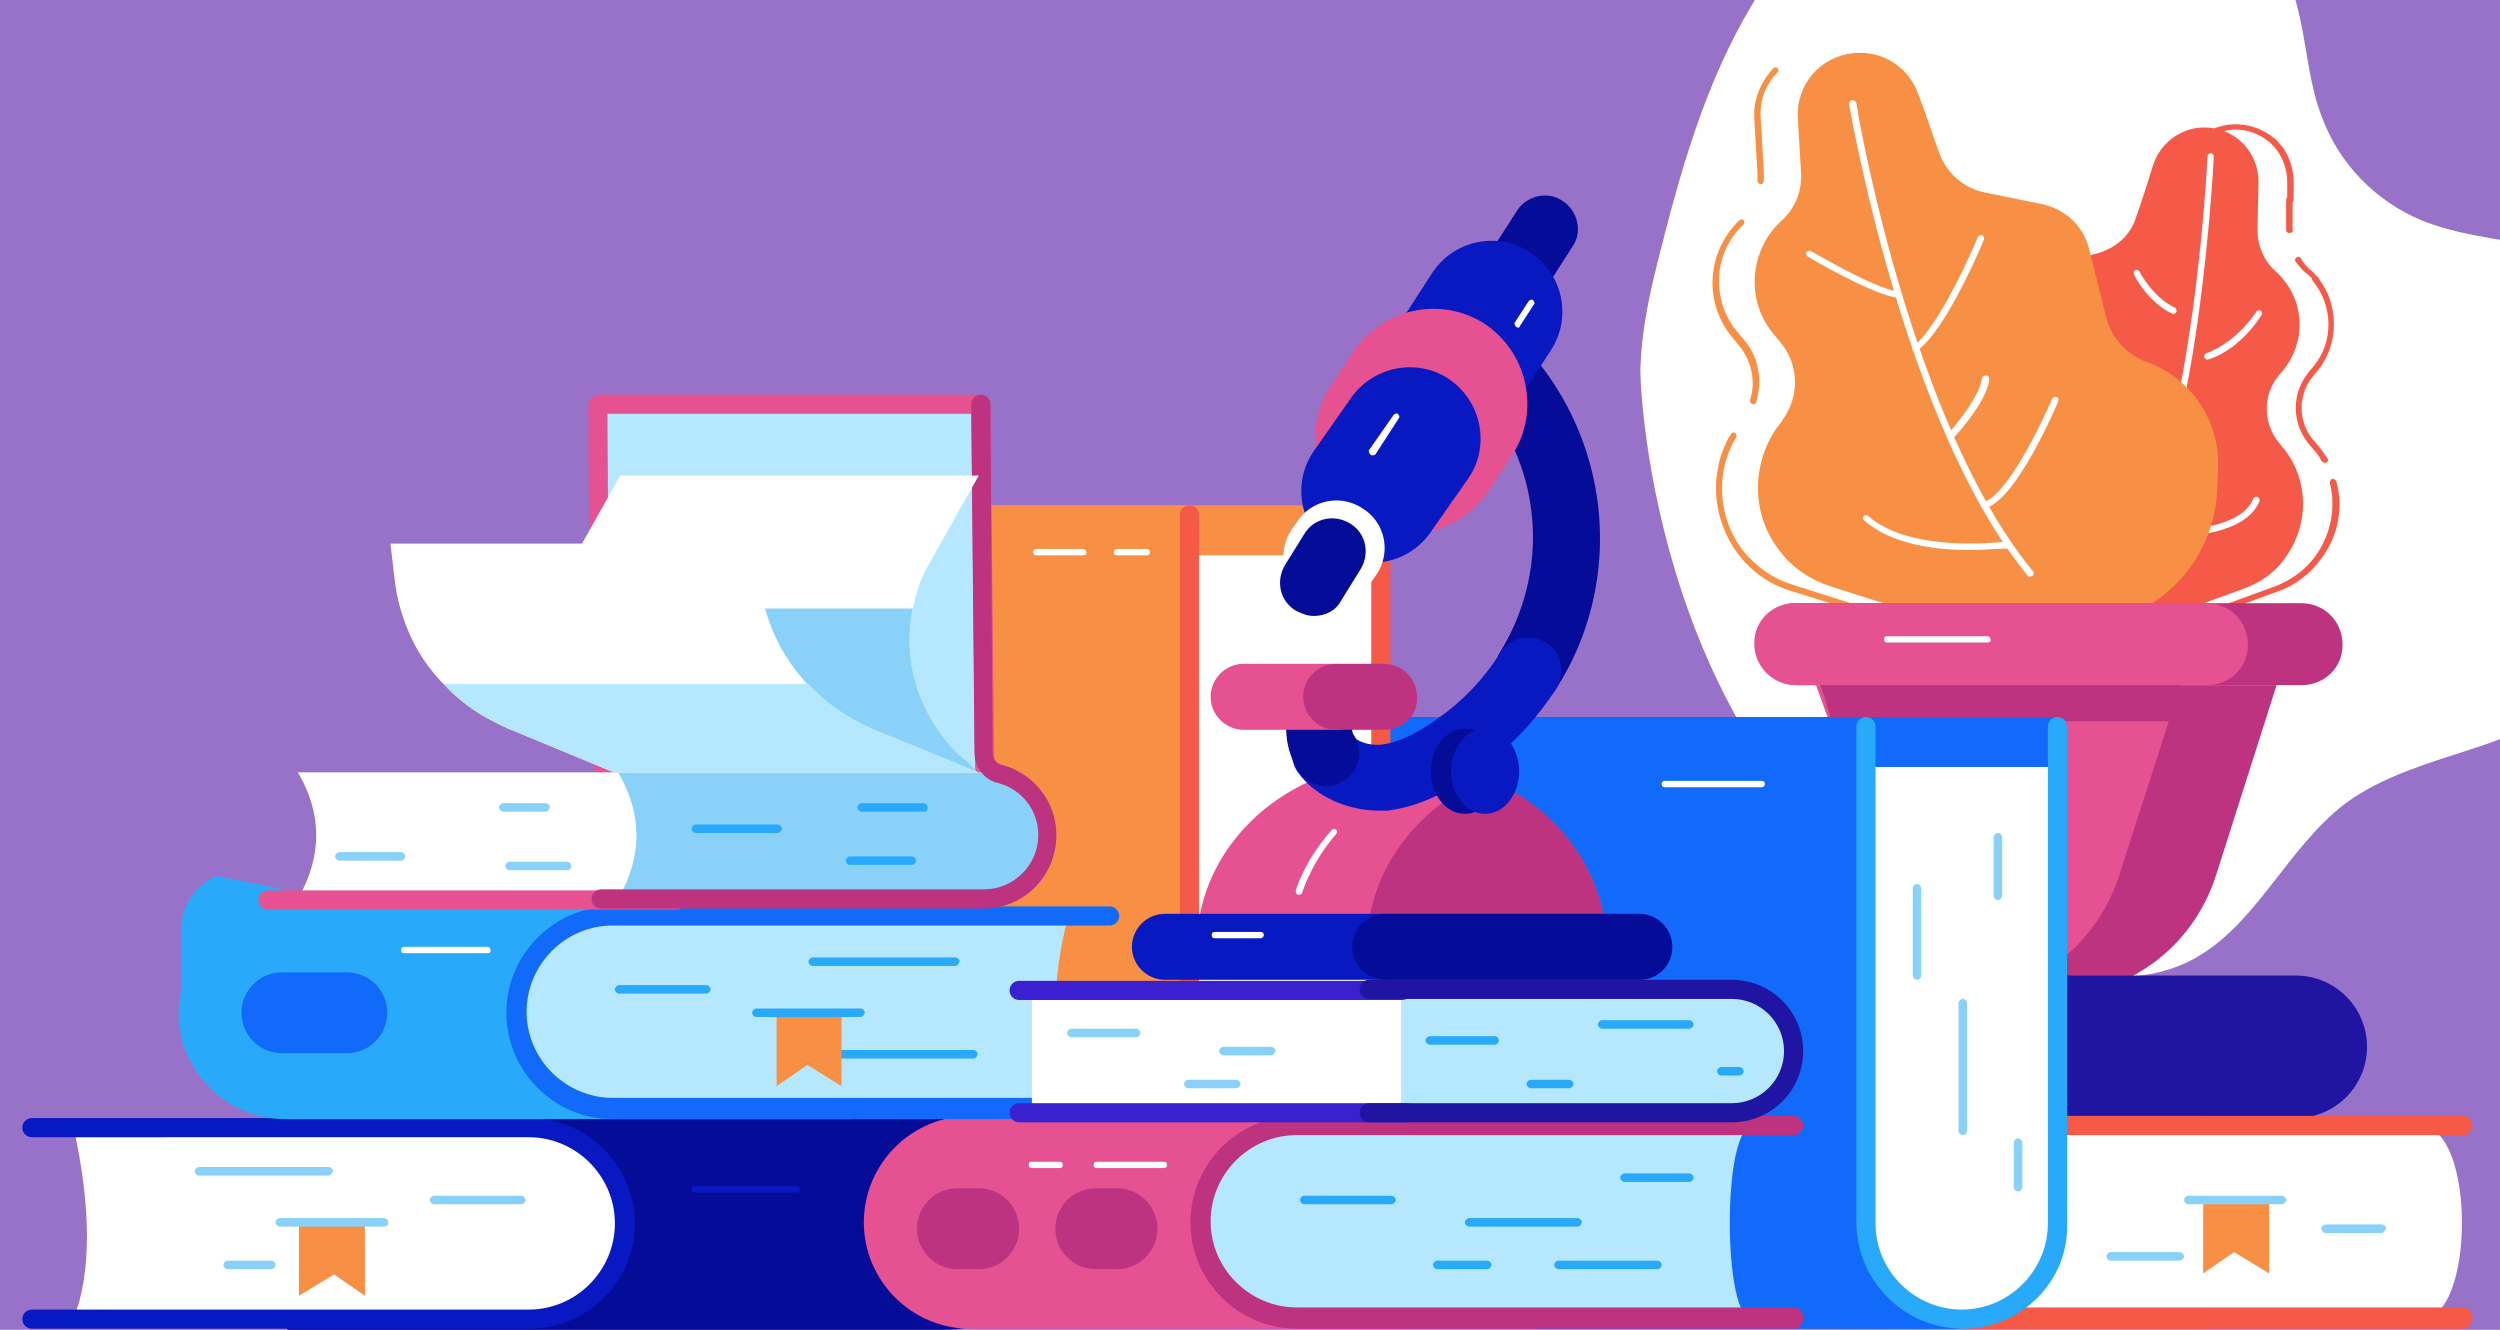 <?xml version="1.0" encoding="utf-8"?>
<!-- Generator: Adobe Illustrator 25.2.0, SVG Export Plug-In . SVG Version: 6.00 Build 0)  -->
<svg version="1.1" id="Calque_1" xmlns="http://www.w3.org/2000/svg" xmlns:xlink="http://www.w3.org/1999/xlink" x="0px" y="0px"
	 viewBox="0 0 235 125" style="enable-background:new 0 0 235 125;" xml:space="preserve">
<style type="text/css">
	.st0{fill-rule:evenodd;clip-rule:evenodd;fill:#9872C8;}
	.st1{fill-rule:evenodd;clip-rule:evenodd;fill:#FFFFFF;}
	.st2{fill:#29A9FA;}
	.st3{fill:#F55947;}
	.st4{fill:#FFFFFF;}
	.st5{fill:#F79044;}
	.st6{fill:#BD337F;}
	.st7{fill:#E55191;}
	.st8{fill:#2015A2;}
	.st9{fill:#89D1F8;}
	.st10{fill:#050C97;}
	.st11{fill:#0919C2;}
	.st12{fill:#116AF9;}
	.st13{fill:#B5E7FF;}
	.st14{fill:#3A20CF;}
</style>
<rect x="-34" y="-19" class="st0" width="301" height="168"/>
<g>
	<g>
		<g>
			<path class="st1" d="M179.9,85.7c3.8,2.4,8.1,3.8,12.4,5.1c4.2,1.3,9.1,1.6,13.2-0.3c6.4-3,9.3-10.7,15-15
				c6.8-5,16.7-4.8,22.6-10.8c2.3-2.4,3.8-5.5,5.3-8.6c0,0,2.9-8.7,2.9-14.1c0-5.2-0.3-11-3.8-14.7c-4.9-5.1-13.3-3.9-19.9-6.6
				c-4.3-1.8-7.7-5.3-9.3-9.6c-1.2-3-1.4-6.2-2.1-9.4c-1.3-5.9-4.1-11.5-8.9-15.3c-6.7-5.3-16.3-5.9-24.2-2.8
				c-8,3.1-14.1,9.6-18.5,17s-6.7,15.7-8.8,24.1c-0.8,3.2-1.5,6.5-1.6,9.9C154.1,34.3,154.6,69.2,179.9,85.7z"/>
		</g>
	</g>
</g>
<g>
	<g>
		<path class="st2" d="M24,87.5v9.2c0,2.4-1.4,4.4-3.5,5.2c-2-0.9-3.5-2.9-3.5-5.2v-9.2c0-2.4,1.4-4.4,3.5-5.2
			c0.7,0.3,1.3,0.7,1.8,1.2C23.4,84.6,24,86,24,87.5z"/>
	</g>
	<g>
		<path class="st2" d="M29.3,87.7c-0.1,0-0.2,0-0.4,0L21,86.1c-1-0.2-1.6-1.2-1.4-2.1c0.2-1,1.2-1.6,2.1-1.4l6.8,1.4l6.4-8.2
			c0.6-0.8,1.7-0.9,2.5-0.3c0.8,0.6,0.9,1.7,0.3,2.5L30.7,87C30.3,87.5,29.8,87.7,29.3,87.7z"/>
	</g>
	<path class="st3" d="M212.2,21.6l0.1-4.5c0-2.7-2-4.9-4.7-5.1c-2.3-0.2-4.5,1.3-5.2,3.5c-0.5,1.6-1.1,3.5-1.6,4.9
		c-0.5,1.7-1.9,2.9-3.6,3.4l-4.6,1.2c-1.9,0.5-3.3,2-3.7,3.8l-1.2,5.6c-0.4,1.7-1.5,3-3.1,3.6c-3.6,1.4-5.9,5.1-5.6,9
		c0,0.6,0.1,1.2,0.1,1.8c0.3,3.7,2.4,7,5.6,8.9l5.5,3.2c1.3,0.7,2.9,0.9,4.3,0.4l16.5-6c1.6-0.6,3-1.6,3.9-3
		c2.2-3.1,2.1-7.2-0.2-10.1c-0.2-0.2-0.3-0.4-0.5-0.6c-1.5-1.9-1.5-4.5,0-6.3l0.5-0.6c2.2-2.8,1.9-6.8-0.8-9.2
		C212.8,24.5,212.2,23.1,212.2,21.6z"/>
	<g>
		<path class="st3" d="M215.2,21.9c-0.2,0-0.3-0.1-0.3-0.3l0-2.8c0-0.2,0.1-0.3,0.3-0.3c0.2,0,0.3,0.1,0.3,0.3l0,2.8
			C215.6,21.8,215.4,21.9,215.2,21.9z"/>
	</g>
	<g>
		<path class="st3" d="M217.7,26.5c-0.1,0-0.2,0-0.2-0.1c-0.2-0.3-0.4-0.5-0.7-0.7c-0.4-0.3-0.7-0.7-1-1.1c-0.1-0.1-0.1-0.3,0.1-0.4
			c0.1-0.1,0.3-0.1,0.4,0.1c0.2,0.4,0.5,0.7,0.8,1c0.3,0.2,0.5,0.5,0.8,0.8c0.1,0.1,0.1,0.3,0,0.4C217.8,26.5,217.8,26.5,217.7,26.5
			z"/>
	</g>
	<g>
		<path class="st3" d="M218.5,43.5c-0.1,0-0.2-0.1-0.3-0.2c-0.2-0.4-0.4-0.7-0.7-1l-0.5-0.6c-1.6-2-1.6-4.7,0-6.7l0.5-0.6
			c1.9-2.3,1.8-5.7-0.1-8c-0.1-0.1-0.1-0.3,0-0.4c0.1-0.1,0.3-0.1,0.4,0c2.1,2.5,2.1,6.3,0.1,8.8l-0.5,0.6c-1.4,1.7-1.4,4.2,0,5.9
			L218,42c0.3,0.4,0.5,0.7,0.8,1.1c0.1,0.1,0,0.3-0.1,0.4C218.6,43.5,218.6,43.5,218.5,43.5z"/>
	</g>
	<g>
		<path class="st3" d="M195.8,61.9c-0.9,0-1.9-0.2-2.7-0.7l-5.5-3.2c-3.3-1.9-5.5-5.3-5.8-9.2l-0.1-1.8c-0.3-4.1,2-7.8,5.8-9.3
			c1.5-0.6,2.6-1.9,2.9-3.4l1.2-5.6c0.4-2,1.9-3.6,3.9-4.1l4.6-1.2c1.6-0.4,2.9-1.6,3.4-3.2c0.1-0.2,0.2-0.3,0.4-0.2
			c0.2,0.1,0.3,0.2,0.2,0.4c-0.6,1.8-2,3.1-3.8,3.6l-4.6,1.2c-1.8,0.4-3.1,1.8-3.5,3.6l-1.2,5.6c-0.4,1.8-1.6,3.2-3.3,3.9
			c-3.5,1.4-5.7,4.9-5.4,8.7l0.1,1.8c0.3,3.6,2.3,6.9,5.5,8.7l5.5,3.2c1.2,0.7,2.7,0.8,4,0.4l16.5-6c1.5-0.6,2.8-1.5,3.8-2.9
			c1.4-2,1.9-4.5,1.3-6.8c0-0.2,0.1-0.3,0.2-0.4c0.2,0,0.3,0.1,0.4,0.2c0.7,2.5,0.2,5.2-1.4,7.3c-1,1.4-2.4,2.5-4.1,3.1l-16.5,6
			C197,61.8,196.4,61.9,195.8,61.9z"/>
	</g>
	<g>
		<path class="st3" d="M203.8,20.7C203.8,20.7,203.8,20.7,203.8,20.7c-0.3-0.1-0.3-0.2-0.3-0.4c0.5-1.5,1.1-3.3,1.6-4.9
			c0.8-2.4,3-3.9,5.5-3.7c1.2,0.1,2.4,0.6,3.3,1.4c0.1,0.1,0.1,0.3,0,0.4c-0.1,0.1-0.3,0.1-0.4,0c-0.8-0.7-1.8-1.2-2.9-1.3
			c-2.2-0.2-4.2,1.2-4.8,3.3c-0.5,1.6-1.1,3.5-1.6,4.9C204.1,20.7,204,20.7,203.8,20.7z"/>
	</g>
	<g>
		<path class="st3" d="M215.3,19.1c-0.2,0-0.3-0.1-0.3-0.3l0-1.7c0-1.3-0.5-2.6-1.5-3.6c-0.1-0.1-0.1-0.3,0-0.4
			c0.1-0.1,0.3-0.1,0.4,0c1.1,1,1.7,2.5,1.7,4l0,1.7C215.6,18.9,215.5,19.1,215.3,19.1z"/>
	</g>
	<g>
		<path class="st4" d="M197.1,55.8c-0.1,0-0.2-0.1-0.3-0.1c-0.1-0.1,0-0.3,0.1-0.4c8.9-5.7,10.6-40.2,10.6-40.6
			c0-0.2,0.2-0.3,0.3-0.3c0.2,0,0.3,0.2,0.3,0.3c-0.1,1.4-1.7,35.2-10.9,41.1C197.3,55.8,197.2,55.8,197.1,55.8z"/>
	</g>
	<g>
		<path class="st4" d="M207.5,33.8c-0.1,0-0.3-0.1-0.3-0.2c0-0.2,0-0.3,0.2-0.4c0,0,2.6-0.8,4.7-3.9c0.1-0.1,0.3-0.2,0.4-0.1
			c0.1,0.1,0.2,0.3,0.1,0.4C210.4,33,207.7,33.8,207.5,33.8C207.6,33.8,207.6,33.8,207.5,33.8z"/>
	</g>
	<g>
		<path class="st4" d="M204.3,29.5c0,0-0.1,0-0.1,0c-2.3-1.1-3.6-3.6-3.6-3.7c-0.1-0.2,0-0.3,0.1-0.4c0.2-0.1,0.3,0,0.4,0.1
			c0,0,1.2,2.4,3.3,3.4c0.2,0.1,0.2,0.3,0.2,0.4C204.5,29.5,204.4,29.5,204.3,29.5z"/>
	</g>
	<g>
		<path class="st4" d="M204.8,50.4C204.7,50.4,204.7,50.4,204.8,50.4c-0.2,0-0.4-0.1-0.4-0.3c0-0.2,0.2-0.3,0.3-0.3
			c0.1,0,5.9,0,7.1-2.9c0.1-0.2,0.2-0.2,0.4-0.2c0.2,0.1,0.2,0.2,0.2,0.4C211.1,50.3,205.4,50.4,204.8,50.4z"/>
	</g>
	<path class="st5" d="M169.3,16.3l-0.3-5.2c-0.2-3.1,2.1-5.8,5.2-6.1c2.7-0.3,5.2,1.3,6.1,3.8c0.7,1.8,1.4,4,2,5.6
		c0.7,1.9,2.3,3.3,4.3,3.7l5.4,1.1c2.2,0.5,3.9,2.1,4.4,4.3l1.6,6.4c0.5,1.9,1.9,3.4,3.7,4.1c4.3,1.5,7,5.6,6.8,10.1
		c0,0.7-0.1,1.4-0.1,2.1c-0.2,4.3-2.5,8.2-6.1,10.5l-6.2,3.9c-1.5,0.9-3.3,1.1-4.9,0.6L172,55.1c-1.8-0.6-3.5-1.7-4.7-3.3
		c-2.7-3.4-2.7-8.2-0.2-11.7c0.2-0.2,0.4-0.5,0.5-0.7c1.6-2.2,1.5-5.2-0.3-7.3l-0.5-0.6c-2.7-3.1-2.4-7.8,0.5-10.6
		C168.7,19.7,169.4,18,169.3,16.3z"/>
	<g>
		<path class="st5" d="M165.5,17.3C165.5,17.3,165.5,17.3,165.5,17.3c-0.2,0-0.3-0.2-0.3-0.3c0-0.2,0-0.5,0-0.7l-0.3-5.2
			c-0.1-1.7,0.6-3.4,1.8-4.7c0.1-0.1,0.3-0.1,0.4,0c0.1,0.1,0.1,0.3,0,0.4c-1.1,1.1-1.7,2.6-1.6,4.2l0.3,5.2c0,0.2,0,0.5,0,0.7
			C165.8,17.2,165.7,17.3,165.5,17.3z"/>
	</g>
	<g>
		<path class="st5" d="M164.8,38C164.8,38,164.8,38,164.8,38c-0.3-0.1-0.3-0.2-0.3-0.4c0.6-1.8,0.1-3.8-1.1-5.2l-0.5-0.6
			c-2.8-3.3-2.5-8.1,0.6-11.1c0.1-0.1,0.3-0.1,0.4,0c0.1,0.1,0.1,0.3,0,0.4c-2.9,2.7-3.1,7.2-0.5,10.2l0.5,0.6
			c1.4,1.6,1.8,3.8,1.2,5.8C165.1,37.9,165,38,164.8,38z"/>
	</g>
	<g>
		<path class="st5" d="M174.6,57.5C174.6,57.5,174.5,57.5,174.6,57.5l-6.4-2c-1.9-0.6-3.6-1.8-4.8-3.4c-2.5-3.3-2.8-7.8-0.7-11.3
			c0.1-0.1,0.3-0.2,0.4-0.1c0.1,0.1,0.2,0.3,0.1,0.4c-2,3.3-1.7,7.6,0.6,10.6c1.2,1.5,2.7,2.6,4.5,3.2l6.3,2
			c0.2,0.1,0.3,0.2,0.2,0.4C174.8,57.4,174.7,57.5,174.6,57.5z"/>
	</g>
	<g>
		<path class="st4" d="M190.8,54.2c-0.1,0-0.2,0-0.2-0.1c-11.7-14.2-16.7-44-16.8-44.3c0-0.2,0.1-0.3,0.3-0.4c0.2,0,0.3,0.1,0.4,0.3
			c0,0.3,5,29.9,16.6,44c0.1,0.1,0.1,0.3,0,0.4C190.9,54.2,190.9,54.2,190.8,54.2z"/>
	</g>
	<g>
		<path class="st4" d="M180,33c-0.1,0-0.2,0-0.2-0.1c-0.1-0.1-0.1-0.3,0.1-0.4c2.5-1.9,6-10.1,6-10.2c0.1-0.2,0.2-0.2,0.4-0.2
			c0.2,0.1,0.2,0.2,0.2,0.4c-0.1,0.3-3.5,8.4-6.2,10.4C180.2,33,180.1,33,180,33z"/>
	</g>
	<g>
		<path class="st4" d="M178.4,28C178.4,28,178.4,28,178.4,28c-2.4-0.3-8.2-3.7-8.5-3.9c-0.1-0.1-0.2-0.3-0.1-0.4
			c0.1-0.1,0.3-0.2,0.4-0.1c0.1,0,5.9,3.5,8.2,3.8c0.2,0,0.3,0.2,0.3,0.4C178.7,27.9,178.6,28,178.4,28z"/>
	</g>
	<g>
		<path class="st4" d="M186.5,47.8c-0.1,0-0.3-0.1-0.3-0.2c0-0.2,0.1-0.3,0.2-0.4c2.2-0.5,5.4-7.2,6.5-9.7c0.1-0.2,0.2-0.2,0.4-0.2
			c0.2,0.1,0.2,0.2,0.2,0.4C193.3,38.1,189.5,47.2,186.5,47.8C186.5,47.8,186.5,47.8,186.5,47.8z"/>
	</g>
	<g>
		<path class="st4" d="M185,51.7c-3,0-7.2-0.5-9.8-2.8c-0.1-0.1-0.1-0.3,0-0.4c0.1-0.1,0.3-0.1,0.4,0c4.1,3.6,12.9,2.4,13,2.4
			c0.2,0,0.3,0.1,0.4,0.3c0,0.2-0.1,0.3-0.3,0.4C188.5,51.5,187,51.7,185,51.7z"/>
	</g>
	<g>
		<path class="st4" d="M183.3,41.3c-0.1,0-0.2,0-0.2-0.1c-0.1-0.1-0.1-0.3,0-0.4c0,0,2.9-3.2,3.2-5.2c0-0.2,0.2-0.3,0.4-0.3
			c0.2,0,0.3,0.2,0.3,0.4c-0.3,2.2-3.3,5.4-3.4,5.5C183.4,41.3,183.3,41.3,183.3,41.3z"/>
	</g>
	<path class="st6" d="M214,64.4l-5.7,17.9c-1.1,3.4-3.2,6.3-6,8.3c-2.8,2-6.1,3.2-9.7,3.2c-1.5,0-3-0.2-4.4-0.6
		c-5.2-1.5-9.5-5.5-11.3-10.9l-4.7-14.6l-0.4-1.1l-0.4-1.1l-0.4-1.1H214z"/>
	<path class="st6" d="M220.2,60.6c0,1.1-0.4,2-1.1,2.7c-0.7,0.7-1.7,1.1-2.7,1.1h-47.5c-2.1,0-3.9-1.7-3.9-3.9c0-1.1,0.4-2,1.1-2.7
		c0.7-0.7,1.7-1.1,2.7-1.1h47.5C218.5,56.7,220.2,58.4,220.2,60.6z"/>
	<path class="st7" d="M205.1,64.4l-0.4,1.1l-0.4,1.1l-0.4,1.1l-4.7,14.6c-1.1,3.4-3.2,6.3-6,8.3c-1.6,1.2-3.4,2-5.3,2.6
		c-5.2-1.5-9.5-5.5-11.3-10.9l-4.7-14.6l-0.4-1.1l-0.4-1.1l-0.4-1.1H205.1z"/>
	<path class="st7" d="M211.3,60.6c0,1.1-0.4,2-1.1,2.7c-0.7,0.7-1.7,1.1-2.7,1.1h-38.7c-2.1,0-3.9-1.7-3.9-3.9c0-1.1,0.4-2,1.1-2.7
		c0.7-0.7,1.7-1.1,2.7-1.1h38.7C209.6,56.7,211.3,58.4,211.3,60.6z"/>
	<polygon class="st6" points="205.1,64.4 171.1,64.4 171.5,65.5 171.8,66.6 172.2,67.8 204.4,67.8 205.1,65.5 204.8,65.5 	"/>
	<g>
		<path class="st8" d="M181.7,92.7h34.1c3.2,0,5.8,2.6,5.8,5.8c0,3.2-2.6,5.8-5.8,5.8h-34.1V92.7z"/>
		<g>
			<path class="st8" d="M215.8,105.1h-34.1c-0.5,0-0.9-0.4-0.9-0.9s0.4-0.9,0.9-0.9h34.1c2.7,0,4.9-2.2,4.9-4.9
				c0-2.7-2.2-4.9-4.9-4.9h-34.1c-0.5,0-0.9-0.4-0.9-0.9c0-0.5,0.4-0.9,0.9-0.9h34.1c3.7,0,6.7,3,6.7,6.7
				C222.5,102.1,219.5,105.1,215.8,105.1z"/>
		</g>
	</g>
	<g>
		<g>
			<g>
				<path class="st7" d="M206.5,124H154c-5,0-9.1-4.1-9.1-9.1s4.1-9.1,9.1-9.1h52.5V124z"/>
				<path class="st7" d="M207.4,124.9H154c-5.5,0-10-4.5-10-10c0-5.5,4.5-10,10-10h53.4V124.9z M154,106.8c-4.5,0-8.1,3.7-8.1,8.1
					s3.7,8.1,8.1,8.1h51.6v-16.3H154z"/>
			</g>
			<path class="st4" d="M184.8,105.9h42.8c5.1,0,5.1,18.1,0,18.1h-42.8c-5,0-9.1-4.1-9.1-9.1S179.8,105.9,184.8,105.9z"/>
			<g>
				<path class="st3" d="M231.5,124.9h-46.7c-5.5,0-10-4.5-10-10c0-5.5,4.5-10,10-10h46.7c0.5,0,0.9,0.4,0.9,0.9
					c0,0.5-0.4,0.9-0.9,0.9h-46.7c-4.5,0-8.1,3.7-8.1,8.1c0,4.5,3.7,8.1,8.1,8.1h46.7c0.5,0,0.9,0.4,0.9,0.9
					C232.4,124.5,232,124.9,231.5,124.9z"/>
			</g>
		</g>
		<g>
			<path class="st9" d="M223.9,115.9h-5.3c-0.2,0-0.4-0.2-0.4-0.4c0-0.2,0.2-0.4,0.4-0.4h5.3c0.2,0,0.4,0.2,0.4,0.4
				C224.2,115.7,224,115.9,223.9,115.9z"/>
		</g>
		<g>
			<path class="st9" d="M204.9,118.5h-6.5c-0.2,0-0.4-0.2-0.4-0.4c0-0.2,0.2-0.4,0.4-0.4h6.5c0.2,0,0.4,0.2,0.4,0.4
				C205.3,118.3,205.1,118.5,204.9,118.5z"/>
		</g>
		<polygon class="st5" points="213.3,112.8 213.3,119.7 210,117.7 207.1,119.7 207.1,112.8 		"/>
		<g>
			<path class="st2" d="M193.6,113.2h-8.2c-0.2,0-0.4-0.2-0.4-0.4s0.2-0.4,0.4-0.4h8.2c0.2,0,0.4,0.2,0.4,0.4
				S193.8,113.2,193.6,113.2z"/>
		</g>
		<g>
			<path class="st9" d="M214.5,113.2h-8.8c-0.2,0-0.4-0.2-0.4-0.4s0.2-0.4,0.4-0.4h8.8c0.2,0,0.4,0.2,0.4,0.4
				S214.7,113.2,214.5,113.2z"/>
		</g>
	</g>
	<g>
		<g>
			<g>
				<path class="st10" d="M28,124h60.8c5.8,0,10.5-4.1,10.5-9.1s-4.7-9.1-10.5-9.1H28V124z"/>
				<path class="st10" d="M88.7,125H27v-20.1h61.7c6.3,0,11.5,4.5,11.5,10C100.2,120.5,95,125,88.7,125z M28.9,123h59.8
					c5.2,0,9.5-3.6,9.5-8.1c0-4.5-4.3-8.1-9.5-8.1H28.9V123z"/>
			</g>
			<path class="st4" d="M49.7,105.9H6.9c1.7,7.7,1.7,13.8,0,18.1h42.8c5,0,9.1-4.1,9.1-9.1S54.7,105.9,49.7,105.9z"/>
			<g>
				<path class="st11" d="M49.7,124.9H3c-0.5,0-0.9-0.4-0.9-0.9c0-0.5,0.4-0.9,0.9-0.9h46.7c4.5,0,8.1-3.7,8.1-8.1
					c0-4.5-3.7-8.1-8.1-8.1H3c-0.5,0-0.9-0.4-0.9-0.9c0-0.5,0.4-0.9,0.9-0.9h46.7c5.5,0,10,4.5,10,10
					C59.6,120.5,55.2,124.9,49.7,124.9z"/>
			</g>
		</g>
		<g>
			<path class="st9" d="M30.9,110.5H18.7c-0.2,0-0.4-0.2-0.4-0.4c0-0.2,0.2-0.4,0.4-0.4h12.2c0.2,0,0.4,0.2,0.4,0.4
				C31.2,110.3,31.1,110.5,30.9,110.5z"/>
		</g>
		<g>
			<path class="st9" d="M49,113.2h-8.2c-0.2,0-0.4-0.2-0.4-0.4s0.2-0.4,0.4-0.4H49c0.2,0,0.4,0.2,0.4,0.4S49.2,113.2,49,113.2z"/>
		</g>
		<g>
			<path class="st9" d="M25.5,119.3h-4.1c-0.2,0-0.4-0.2-0.4-0.4s0.2-0.4,0.4-0.4h4.1c0.2,0,0.4,0.2,0.4,0.4S25.7,119.3,25.5,119.3z
				"/>
		</g>
		<polygon class="st5" points="28.1,115 28.1,121.8 31.4,119.8 34.3,121.8 34.3,115 		"/>
		<g>
			<path class="st9" d="M36.1,115.3h-9.8c-0.2,0-0.4-0.2-0.4-0.4c0-0.2,0.2-0.4,0.4-0.4h9.8c0.2,0,0.4,0.2,0.4,0.4
				C36.5,115.2,36.3,115.3,36.1,115.3z"/>
		</g>
	</g>
	<g>
		<path class="st12" d="M184.1,124.9l10.2-11.4c0,0,0,0,0,0l-0.2-45.3c0-0.4-0.4-0.8-0.8-0.8h-52.8c0,0,0,0,0,0v47.2
			c0,2.7,1,5.4,3,7.3c1.8,1.7,4.1,2.7,6.6,2.8c0.1,0.1,0.3,0.1,0.4,0.1L184.1,124.9C184,124.9,184,124.9,184.1,124.9z"/>
		<path class="st12" d="M184,124.9l-8.4-11.4l-0.2-46.1h-53.6v47.5c0,2.7,1,5.2,2.9,7c1.8,1.8,4.2,2.8,6.7,2.9
			c0.1,0.1,0.3,0.1,0.4,0.1H184z"/>
		<path class="st4" d="M193.6,114.9V72.1h-18.1v42.8c0,5,4.1,9.1,9.1,9.1S193.6,119.9,193.6,114.9z"/>
		<g>
			<path class="st2" d="M184.5,124.9c-5.5,0-10-4.5-10-10V68.3c0-0.5,0.4-0.9,0.9-0.9s0.9,0.4,0.9,0.9v46.7c0,4.5,3.7,8.1,8.1,8.1
				c4.5,0,8.1-3.7,8.1-8.1V68.3c0-0.5,0.4-0.9,0.9-0.9c0.5,0,0.9,0.4,0.9,0.9v46.7C194.5,120.4,190,124.9,184.5,124.9z"/>
		</g>
		<g>
			<path class="st9" d="M187.8,84.6c-0.2,0-0.4-0.2-0.4-0.4v-5.5c0-0.2,0.2-0.4,0.4-0.4s0.4,0.2,0.4,0.4v5.5
				C188.1,84.5,188,84.6,187.8,84.6z"/>
		</g>
		<g>
			<path class="st9" d="M189.7,112c-0.2,0-0.4-0.2-0.4-0.4v-4.2c0-0.2,0.2-0.4,0.4-0.4c0.2,0,0.4,0.2,0.4,0.4v4.2
				C190.1,111.8,189.9,112,189.7,112z"/>
		</g>
		<g>
			<path class="st9" d="M184.5,106.7c-0.2,0-0.4-0.2-0.4-0.4v-12c0-0.2,0.2-0.4,0.4-0.4c0.2,0,0.4,0.2,0.4,0.4v12
				C184.9,106.5,184.7,106.7,184.5,106.7z"/>
		</g>
		<g>
			<path class="st9" d="M180.2,92.1c-0.2,0-0.4-0.2-0.4-0.4v-8.2c0-0.2,0.2-0.4,0.4-0.4c0.2,0,0.4,0.2,0.4,0.4v8.2
				C180.6,91.9,180.4,92.1,180.2,92.1z"/>
		</g>
	</g>
	<g>
		<path class="st5" d="M120.4,105l10.2-11.4c0,0,0,0,0,0l-0.2-45.3c0-0.4-0.4-0.8-0.8-0.8H76.9c0,0,0,0,0,0v47.2c0,2.7,1,5.4,3,7.3
			c1.8,1.7,4.1,2.7,6.6,2.8c0.1,0.1,0.3,0.1,0.4,0.1L120.4,105C120.4,105,120.4,105,120.4,105z"/>
		<path class="st5" d="M120.4,105l-8.4-11.4l-0.2-46.1H58.2v47.5c0,2.7,1,5.2,2.9,7c1.8,1.8,4.2,2.8,6.7,2.9
			c0.1,0.1,0.3,0.1,0.4,0.1H120.4z"/>
		<path class="st4" d="M130,95V52.2h-18.1V95c0,5,4.1,9.1,9.1,9.1S130,100,130,95z"/>
		<g>
			<path class="st3" d="M120.9,105c-5.5,0-10-4.5-10-10V48.4c0-0.5,0.4-0.9,0.9-0.9s0.9,0.4,0.9,0.9V95c0,4.5,3.7,8.1,8.1,8.1
				c4.5,0,8.1-3.7,8.1-8.1V48.4c0-0.5,0.4-0.9,0.9-0.9c0.5,0,0.9,0.4,0.9,0.9V95C130.9,100.5,126.4,105,120.9,105z"/>
		</g>
	</g>
	<g>
		<g>
			<g>
				<path class="st7" d="M143.7,124H91.2c-5,0-9.1-4.1-9.1-9.1s4.1-9.1,9.1-9.1h52.5V124z"/>
				<path class="st7" d="M144.6,124.9H91.2c-5.5,0-10-4.5-10-10c0-5.5,4.5-10,10-10h53.4V124.9z M91.2,106.8c-4.5,0-8.1,3.7-8.1,8.1
					s3.7,8.1,8.1,8.1h51.6v-16.3H91.2z"/>
			</g>
			<path class="st13" d="M121.9,105.9h42.8c-2.8,0-2.8,18.1,0,18.1h-42.8c-5,0-9.1-4.1-9.1-9.1S116.9,105.9,121.9,105.9z"/>
			<g>
				<path class="st6" d="M168.6,124.9h-46.7c-5.5,0-10-4.5-10-10c0-5.5,4.5-10,10-10h46.7c0.5,0,0.9,0.4,0.9,0.9
					c0,0.5-0.4,0.9-0.9,0.9h-46.7c-4.5,0-8.1,3.7-8.1,8.1c0,4.5,3.7,8.1,8.1,8.1h46.7c0.5,0,0.9,0.4,0.9,0.9
					C169.5,124.5,169.1,124.9,168.6,124.9z"/>
			</g>
		</g>
		<g>
			<path class="st2" d="M148.3,115.3h-10.2c-0.2,0-0.4-0.2-0.4-0.4c0-0.2,0.2-0.4,0.4-0.4h10.2c0.2,0,0.4,0.2,0.4,0.4
				C148.6,115.2,148.5,115.3,148.3,115.3z"/>
		</g>
		<g>
			<path class="st2" d="M155.8,119.3h-9.3c-0.2,0-0.4-0.2-0.4-0.4s0.2-0.4,0.4-0.4h9.3c0.2,0,0.4,0.2,0.4,0.4S156,119.3,155.8,119.3
				z"/>
		</g>
		<g>
			<path class="st2" d="M139.8,119.3h-4.7c-0.2,0-0.4-0.2-0.4-0.4s0.2-0.4,0.4-0.4h4.7c0.2,0,0.4,0.2,0.4,0.4S140,119.3,139.8,119.3
				z"/>
		</g>
		<g>
			<path class="st2" d="M158.8,111.1h-6.1c-0.2,0-0.4-0.2-0.4-0.4c0-0.2,0.2-0.4,0.4-0.4h6.1c0.2,0,0.4,0.2,0.4,0.4
				C159.2,110.9,159,111.1,158.8,111.1z"/>
		</g>
		<g>
			<path class="st2" d="M130.8,113.2h-8.2c-0.2,0-0.4-0.2-0.4-0.4s0.2-0.4,0.4-0.4h8.2c0.2,0,0.4,0.2,0.4,0.4S131,113.2,130.8,113.2
				z"/>
		</g>
	</g>
	<g>
		<g>
			<g>
				<path class="st2" d="M79.3,104.3H26.8c-5,0-9.1-4.1-9.1-9.1s4.1-9.1,9.1-9.1h52.5V104.3z"/>
				<path class="st2" d="M80.2,105.2H26.8c-5.5,0-10-4.5-10-10c0-5.5,4.5-10,10-10h53.4V105.2z M26.8,87.1c-4.5,0-8.1,3.7-8.1,8.1
					s3.7,8.1,8.1,8.1h51.6V87.1H26.8z"/>
			</g>
			<path class="st13" d="M57.6,86.2h42.8c-1.6,6-1.6,12.1,0,18.1H57.6c-5,0-9.1-4.1-9.1-9.1S52.6,86.2,57.6,86.2z"/>
			<g>
				<path class="st12" d="M104.3,105.2H57.6c-5.5,0-10-4.5-10-10c0-5.5,4.5-10,10-10h46.7c0.5,0,0.9,0.4,0.9,0.9
					c0,0.5-0.4,0.9-0.9,0.9H57.6c-4.5,0-8.1,3.7-8.1,8.1c0,4.5,3.7,8.1,8.1,8.1h46.7c0.5,0,0.9,0.4,0.9,0.9
					C105.2,104.8,104.8,105.2,104.3,105.2z"/>
			</g>
		</g>
		<g>
			<path class="st2" d="M89.8,90.8H76.4c-0.2,0-0.4-0.2-0.4-0.4c0-0.2,0.2-0.4,0.4-0.4h13.4c0.2,0,0.4,0.2,0.4,0.4
				C90.1,90.6,90,90.8,89.8,90.8z"/>
		</g>
		<g>
			<path class="st2" d="M66.4,93.4h-8.2c-0.2,0-0.4-0.2-0.4-0.4c0-0.2,0.2-0.4,0.4-0.4h8.2c0.2,0,0.4,0.2,0.4,0.4
				C66.8,93.2,66.6,93.4,66.4,93.4z"/>
		</g>
		<g>
			<path class="st2" d="M91.5,99.5H75.2c-0.2,0-0.4-0.2-0.4-0.4c0-0.2,0.2-0.4,0.4-0.4h16.3c0.2,0,0.4,0.2,0.4,0.4
				C91.8,99.4,91.7,99.5,91.5,99.5z"/>
		</g>
		<polygon class="st5" points="79.1,95.2 79.1,102.1 75.9,100.1 73,102.1 73,95.2 		"/>
		<g>
			<path class="st2" d="M80.9,95.6h-9.8c-0.2,0-0.4-0.2-0.4-0.4c0-0.2,0.2-0.4,0.4-0.4h9.8c0.2,0,0.4,0.2,0.4,0.4
				C81.2,95.4,81.1,95.6,80.9,95.6z"/>
		</g>
	</g>
	<g>
		<g>
			<path class="st13" d="M58.7,73.8c-1.5-0.4-2.2-2.3-2.2-3.6c0-6.8-0.1-13.5-0.1-20.3c0-4-0.1-7.9-0.1-11.9h36l0.4,38.1L58.7,73.8
				L58.7,73.8z"/>
			<path class="st7" d="M92.6,77C92.6,77,92.6,77,92.6,77l-34-2.2c-0.1,0-0.1,0-0.2,0c-2-0.5-2.9-2.9-2.9-4.5c0-5-0.1-10-0.1-14.9
				L55.3,38c0-0.2,0.1-0.5,0.3-0.6c0.2-0.2,0.4-0.3,0.6-0.3h36c0.5,0,0.9,0.4,0.9,0.9l0.4,38.1c0,0.3-0.1,0.5-0.3,0.7
				C93.1,76.9,92.8,77,92.6,77z M58.8,72.9l32.9,2.2l-0.4-36.2H57.1l0.1,16.4c0,4.9,0.1,9.9,0.1,14.9C57.3,71.3,57.9,72.6,58.8,72.9
				z"/>
		</g>
		<path class="st4" d="M69.7,78.5c0,3.3-2.7,6-6,6H28c2.3-4,2.3-8,0-11.9h35.8c1.6,0,3.1,0.7,4.2,1.7C69.1,75.4,69.7,76.9,69.7,78.5
			z"/>
		<g>
			<path class="st7" d="M63.6,85.5H25.2c-0.5,0-0.9-0.4-0.9-0.9c0-0.5,0.4-0.9,0.9-0.9h38.5c0.5,0,0.9,0.4,0.9,0.9
				C64.6,85,64.2,85.5,63.6,85.5z"/>
		</g>
		<path class="st4" d="M92.3,72.6H58.2v11.9h34.1c3.4,0,6.2-2.7,6.2-6S95.7,72.6,92.3,72.6z"/>
		<path class="st9" d="M98.3,78.5c0,3.3-2.8,6-6.2,6H58.1c2.3-4,2.3-8,0-11.9h34.1c1.7,0,3.2,0.7,4.4,1.7
			C97.6,75.4,98.3,76.9,98.3,78.5z"/>
		<g>
			<path class="st6" d="M92.5,85.4h-36c-0.5,0-0.9-0.4-0.9-0.9c0-0.5,0.4-0.9,0.9-0.9h36c2.8,0,5.1-2.3,5.1-5.1
				c0-2.3-1.5-4.3-3.8-4.9c-1.3-0.3-2.2-1.5-2.2-2.9L91.3,38c0-0.5,0.4-0.9,0.9-0.9c0.5,0,0.9,0.4,0.9,0.9l0.2,32.8
				c0,0.5,0.4,1,0.9,1.1c3,0.8,5.1,3.5,5.1,6.6C99.3,82.3,96.3,85.4,92.5,85.4z"/>
		</g>
		<g>
			<path class="st2" d="M73.1,78.3h-7.7c-0.2,0-0.4-0.2-0.4-0.4c0-0.2,0.2-0.4,0.4-0.4h7.7c0.2,0,0.4,0.2,0.4,0.4
				C73.5,78.1,73.3,78.3,73.1,78.3z"/>
		</g>
		<g>
			<path class="st2" d="M85.7,81.3h-5.8c-0.2,0-0.4-0.2-0.4-0.4c0-0.2,0.2-0.4,0.4-0.4h5.8c0.2,0,0.4,0.2,0.4,0.4
				C86.1,81.1,85.9,81.3,85.7,81.3z"/>
		</g>
		<g>
			<path class="st2" d="M86.9,76.3H81c-0.2,0-0.4-0.2-0.4-0.4c0-0.2,0.2-0.4,0.4-0.4h5.8c0.2,0,0.4,0.2,0.4,0.4
				C87.2,76.1,87.1,76.3,86.9,76.3z"/>
		</g>
		<g>
			<path class="st9" d="M37.7,80.9h-5.8c-0.2,0-0.4-0.2-0.4-0.4c0-0.2,0.2-0.4,0.4-0.4h5.8c0.2,0,0.4,0.2,0.4,0.4
				C38,80.8,37.9,80.9,37.7,80.9z"/>
		</g>
		<g>
			<path class="st9" d="M51.3,76.3h-4c-0.2,0-0.4-0.2-0.4-0.4c0-0.2,0.2-0.4,0.4-0.4h4c0.2,0,0.4,0.2,0.4,0.4
				C51.6,76.1,51.5,76.3,51.3,76.3z"/>
		</g>
		<g>
			<path class="st9" d="M53.3,81.8h-5.4c-0.2,0-0.4-0.2-0.4-0.4c0-0.2,0.2-0.4,0.4-0.4h5.4c0.2,0,0.4,0.2,0.4,0.4
				C53.7,81.7,53.5,81.8,53.3,81.8z"/>
		</g>
		<path class="st4" d="M90.6,71.5l1.3,1.1H58.3l-1-0.9L57,71.5c-3.3-2.8-5.2-7-5.2-11.3c0-1,0.1-2,0.3-3c0.1-0.3,0.1-0.5,0.2-0.8
			c0.1-0.5,0.3-1.1,0.5-1.6c0.3-0.7,0.6-1.3,0.9-1.9l4.6-8.2h33.7l-4.6,8.2c-0.8,1.3-1.3,2.8-1.6,4.3c-0.2,1-0.3,2-0.3,3
			c0,2.2,0.5,4.3,1.4,6.2c0.8,1.7,1.9,3.3,3.3,4.6C90.2,71.1,90.4,71.3,90.6,71.5z"/>
		<path class="st9" d="M91.9,72.6H58.3l-1-0.9L57,71.5c-3.3-2.8-5.2-7-5.2-11.3c0-1,0.1-2,0.3-3h33.7c-0.2,1-0.3,2-0.3,3
			c0,2.2,0.5,4.3,1.4,6.2c0.8,1.7,1.9,3.3,3.3,4.6c0.2,0.2,0.4,0.4,0.6,0.5L91.9,72.6z"/>
		<path class="st4" d="M91.9,72.6H57.7l-9.9-4.1c-0.7-0.3-1.5-0.7-2.2-1.1c-1.4-0.8-2.8-1.9-3.9-3.1c-0.1-0.1-0.2-0.2-0.3-0.3
			c-1.2-1.3-2.2-2.8-2.9-4.4c-0.7-1.6-1.2-3.3-1.4-5.1l-0.4-3.4H71l0.4,3.4c0.1,0.8,0.2,1.5,0.4,2.3c0.7,2.7,2,5.2,3.9,7.3
			c0.1,0.1,0.2,0.2,0.3,0.3c0.8,0.9,1.7,1.6,2.6,2.3c1.1,0.7,2.2,1.4,3.4,1.9l7.6,3.1L91.9,72.6z"/>
		<path class="st13" d="M91.9,72.6H57.7l-9.9-4.1c-0.7-0.3-1.5-0.7-2.2-1.1c-1.4-0.8-2.8-1.9-3.9-3.1H76c0.8,0.9,1.7,1.6,2.6,2.3
			c1.1,0.7,2.2,1.4,3.4,1.9l7.6,3.1L91.9,72.6z"/>
	</g>
	<path class="st6" d="M92,119.3h-2c-2.1,0-3.8-1.7-3.8-3.8s1.7-3.8,3.8-3.8h2c2.1,0,3.8,1.7,3.8,3.8S94.1,119.3,92,119.3z"/>
	<path class="st12" d="M32.6,99h-6.1c-2.1,0-3.8-1.7-3.8-3.8c0-2.1,1.7-3.8,3.8-3.8h6.1c2.1,0,3.8,1.7,3.8,3.8
		C36.4,97.3,34.7,99,32.6,99z"/>
	<path class="st4" d="M136.2,104.6H97V93h39.2c3.2,0,5.8,2.6,5.8,5.8C142,102,139.4,104.6,136.2,104.6z"/>
	<path class="st13" d="M162.8,104.6h-31.1V93h31.1c3.2,0,5.8,2.6,5.8,5.8C168.6,102,166,104.6,162.8,104.6z"/>
	<path class="st6" d="M105,119.3h-2c-2.1,0-3.8-1.7-3.8-3.8s1.7-3.8,3.8-3.8h2c2.1,0,3.8,1.7,3.8,3.8S107.1,119.3,105,119.3z"/>
	<g>
		<path class="st14" d="M132.2,105.5H95.8c-0.5,0-0.9-0.4-0.9-0.9c0-0.5,0.4-0.9,0.9-0.9h36.4c0.5,0,0.9,0.4,0.9,0.9
			C133.1,105.1,132.7,105.5,132.2,105.5z"/>
	</g>
	<g>
		<path class="st14" d="M131.8,94h-36c-0.5,0-0.9-0.4-0.9-0.9c0-0.5,0.4-0.9,0.9-0.9h36c0.5,0,0.9,0.4,0.9,0.9
			C132.7,93.5,132.3,94,131.8,94z"/>
	</g>
	<g>
		<path class="st8" d="M162.8,105.5h-34.1c-0.5,0-0.9-0.4-0.9-0.9c0-0.5,0.4-0.9,0.9-0.9h34.1c2.7,0,4.9-2.2,4.9-4.9
			s-2.2-4.9-4.9-4.9h-34.1c-0.5,0-0.9-0.4-0.9-0.9c0-0.5,0.4-0.9,0.9-0.9h34.1c3.7,0,6.7,3,6.7,6.7
			C169.5,102.5,166.5,105.5,162.8,105.5z"/>
	</g>
	<g>
		<path class="st9" d="M106.8,97.5h-6.1c-0.2,0-0.4-0.2-0.4-0.4c0-0.2,0.2-0.4,0.4-0.4h6.1c0.2,0,0.4,0.2,0.4,0.4
			C107.2,97.3,107,97.5,106.8,97.5z"/>
	</g>
	<g>
		<path class="st9" d="M116.2,102.3h-4.5c-0.2,0-0.4-0.2-0.4-0.4s0.2-0.4,0.4-0.4h4.5c0.2,0,0.4,0.2,0.4,0.4
			S116.4,102.3,116.2,102.3z"/>
	</g>
	<g>
		<path class="st9" d="M119.5,99.2H115c-0.2,0-0.4-0.2-0.4-0.4c0-0.2,0.2-0.4,0.4-0.4h4.5c0.2,0,0.4,0.2,0.4,0.4
			C119.8,99,119.7,99.2,119.5,99.2z"/>
	</g>
	<g>
		<path class="st2" d="M147.5,102.3h-3.6c-0.2,0-0.4-0.2-0.4-0.4c0-0.2,0.2-0.4,0.4-0.4h3.6c0.2,0,0.4,0.2,0.4,0.4
			C147.9,102.1,147.7,102.3,147.5,102.3z"/>
	</g>
	<g>
		<path class="st2" d="M163.5,101.1h-1.7c-0.2,0-0.4-0.2-0.4-0.4s0.2-0.4,0.4-0.4h1.7c0.2,0,0.4,0.2,0.4,0.4
			S163.7,101.1,163.5,101.1z"/>
	</g>
	<g>
		<path class="st2" d="M140.5,98.2h-6.1c-0.2,0-0.4-0.2-0.4-0.4c0-0.2,0.2-0.4,0.4-0.4h6.1c0.2,0,0.4,0.2,0.4,0.4
			C140.9,98,140.7,98.2,140.5,98.2z"/>
	</g>
	<g>
		<path class="st2" d="M158.8,96.7h-8.2c-0.2,0-0.4-0.2-0.4-0.4c0-0.2,0.2-0.4,0.4-0.4h8.2c0.2,0,0.4,0.2,0.4,0.4
			C159.2,96.5,159,96.7,158.8,96.7z"/>
	</g>
	<g>
		<path class="st7" d="M151,89h-38.5c0-9.6,8.6-17.4,19.2-17.4c2.9,0,5.6,0.6,8,1.6C146.4,75.9,151,82,151,89z"/>
		<g>
			<path class="st4" d="M122.1,84.1c0,0-0.1,0-0.1,0c-0.2-0.1-0.2-0.2-0.2-0.4c0.7-2.1,1.9-4,3.4-5.7c0.1-0.1,0.3-0.1,0.4,0
				c0.1,0.1,0.1,0.3,0,0.4c-1.4,1.6-2.5,3.5-3.2,5.5C122.4,84,122.3,84.1,122.1,84.1z"/>
		</g>
		<path class="st6" d="M151,89h-22.5c0-7,4.6-13.1,11.2-15.9C146.4,75.9,151,82,151,89z"/>
		<g>
			<path class="st10" d="M143.7,66.1c-0.6,0-1.1-0.2-1.7-0.5c-1.5-0.9-1.9-2.8-1-4.3c2-3.2,3.1-7,3.1-10.8c0-6.7-3.3-13-8.9-16.8
				c-1.4-1-1.8-2.9-0.8-4.3c1-1.4,2.9-1.8,4.3-0.8c7.3,4.9,11.7,13.2,11.7,22c0,5-1.4,9.9-4.1,14.1
				C145.8,65.6,144.8,66.1,143.7,66.1z"/>
		</g>
		<g>
			<path class="st10" d="M140.2,32.4c-0.6,0-1.2-0.2-1.7-0.5c-1.4-0.9-1.9-2.9-0.9-4.3l5-7.8c0.9-1.4,2.9-1.9,4.3-0.9
				c1.4,0.9,1.9,2.9,0.9,4.3l-5,7.8C142.2,31.9,141.2,32.4,140.2,32.4z"/>
		</g>
		<g>
			<path class="st11" d="M134.7,44.5c-1.2,0-2.5-0.3-3.6-1.1c-3.1-2-4-6.1-2-9.2l5.5-8.5c2-3.1,6.1-4,9.2-2c3.1,2,4,6.1,2,9.2
				l-5.5,8.5C139,43.4,136.9,44.5,134.7,44.5z"/>
		</g>
		<g>
			<path class="st7" d="M132.5,50.1c-1.7,0-3.3-0.5-4.8-1.4c-4.1-2.7-5.3-8.2-2.7-12.3l2.2-3.3c2.7-4.1,8.2-5.3,12.3-2.7
				c4.1,2.7,5.3,8.2,2.7,12.3L140,46C138.3,48.7,135.5,50.1,132.5,50.1z"/>
		</g>
		<g>
			<path class="st11" d="M129,52.9c-1.3,0-2.6-0.4-3.8-1.2c-3-2.1-3.8-6.3-1.7-9.3l3.5-5c2.1-3,6.3-3.8,9.3-1.7
				c3,2.1,3.8,6.3,1.7,9.3l-3.5,5C133.2,51.9,131.1,52.9,129,52.9z"/>
		</g>
		<g>
			<path class="st11" d="M129.6,76.2c-2.6,0-5.8-1.1-7.6-3.6c-1-1.4-0.6-3.4,0.8-4.3c1.4-1,3.4-0.6,4.3,0.8c0.4,0.6,1.6,1,2.7,0.9
				c1.9-0.2,3.9-1.4,5.4-2.5c2.3-1.6,4.3-3.7,5.8-6.1c0.9-1.5,2.8-1.9,4.3-1c1.5,0.9,1.9,2.8,1,4.3c-1.9,3-4.5,5.7-7.4,7.8
				c-2.2,1.5-5.1,3.3-8.5,3.7C130.2,76.2,129.9,76.2,129.6,76.2z"/>
		</g>
		<g>
			<path class="st10" d="M124.7,73.9c-1,0-2-0.5-2.6-1.4c-0.8-1.2-1.2-2.6-1.2-4c0-1.7,1.4-3.1,3.1-3.1c1.7,0,3.1,1.4,3.1,3.1
				c0,0.2,0,0.3,0.1,0.5c1,1.4,0.6,3.4-0.8,4.3C125.9,73.7,125.3,73.9,124.7,73.9z"/>
		</g>
		<g>
			<path class="st7" d="M125.6,68.6h-8.7c-1.7,0-3.1-1.4-3.1-3.1c0-1.7,1.4-3.1,3.1-3.1h8.7c1.7,0,3.1,1.4,3.1,3.1
				C128.7,67.2,127.3,68.6,125.6,68.6z"/>
		</g>
		<g>
			<path class="st6" d="M130.1,68.6h-4.5c-1.7,0-3.1-1.4-3.1-3.1c0-1.7,1.4-3.1,3.1-3.1h4.5c1.7,0,3.1,1.4,3.1,3.1
				C133.3,67.2,131.9,68.6,130.1,68.6z"/>
		</g>
		<g>
			<path class="st11" d="M130.3,92.1h-20.8c-1.7,0-3.1-1.4-3.1-3.1c0-1.7,1.4-3.1,3.1-3.1h20.8c1.7,0,3.1,1.4,3.1,3.1
				C133.4,90.8,132,92.1,130.3,92.1z"/>
		</g>
		<ellipse class="st10" cx="137.7" cy="72.5" rx="3.2" ry="4"/>
		<ellipse class="st11" cx="139.6" cy="72.5" rx="3.2" ry="4"/>
		<g>
			<path class="st10" d="M154.1,92.1h-23.9c-1.7,0-3.1-1.4-3.1-3.1c0-1.7,1.4-3.1,3.1-3.1h23.9c1.7,0,3.1,1.4,3.1,3.1
				C157.2,90.8,155.8,92.1,154.1,92.1z"/>
		</g>
		<g>
			<path class="st13" d="M125.1,52.3l0.5-0.7L125.1,52.3z"/>
			<path class="st4" d="M125.1,56.7c-0.8,0-1.7-0.2-2.4-0.7c-2.1-1.3-2.7-4.1-1.3-6.2l0.5-0.7c1.3-2.1,4.1-2.7,6.2-1.3
				c2.1,1.3,2.7,4.1,1.3,6.2l-0.5,0.7C128,56,126.6,56.7,125.1,56.7z"/>
		</g>
		<g>
			<path class="st10" d="M123.5,57.9c-0.6,0-1.1-0.2-1.7-0.5c-1.5-0.9-1.9-2.8-1-4.3l1.8-2.9c0.9-1.5,2.8-1.9,4.3-1
				c1.5,0.9,1.9,2.8,1,4.3l-1.8,2.9C125.6,57.4,124.6,57.9,123.5,57.9z"/>
		</g>
	</g>
	<g>
		<path class="st4" d="M129,42.8c-0.1,0-0.1,0-0.2-0.1c-0.1-0.1-0.2-0.3-0.1-0.4L131,39c0.1-0.1,0.3-0.2,0.4-0.1
			c0.1,0.1,0.2,0.3,0.1,0.4l-2.2,3.4C129.2,42.8,129.1,42.8,129,42.8z"/>
	</g>
	<g>
		<path class="st4" d="M142.7,30.8c-0.1,0-0.1,0-0.2-0.1c-0.1-0.1-0.2-0.3-0.1-0.4l1.3-2c0.1-0.1,0.3-0.2,0.4-0.1
			c0.1,0.1,0.2,0.3,0.1,0.4l-1.3,2C142.9,30.7,142.8,30.8,142.7,30.8z"/>
	</g>
	<g>
		<path class="st4" d="M118.5,88.2h-4.3c-0.2,0-0.3-0.1-0.3-0.3c0-0.2,0.1-0.3,0.3-0.3h4.3c0.2,0,0.3,0.1,0.3,0.3
			C118.8,88,118.7,88.2,118.5,88.2z"/>
	</g>
	<g>
		<path class="st4" d="M186.8,60.4h-9.4c-0.2,0-0.3-0.1-0.3-0.3c0-0.2,0.1-0.3,0.3-0.3h9.4c0.2,0,0.3,0.1,0.3,0.3
			C187.2,60.3,187,60.4,186.8,60.4z"/>
	</g>
	<g>
		<path class="st4" d="M165.6,74h-9.1c-0.2,0-0.3-0.1-0.3-0.3c0-0.2,0.1-0.3,0.3-0.3h9.1c0.2,0,0.3,0.1,0.3,0.3
			C165.9,73.8,165.8,74,165.6,74z"/>
	</g>
	<g>
		<path class="st4" d="M45.8,89.6h-7.8c-0.2,0-0.3-0.1-0.3-0.3c0-0.2,0.1-0.3,0.3-0.3h7.8c0.2,0,0.3,0.1,0.3,0.3
			C46.2,89.5,46,89.6,45.8,89.6z"/>
	</g>
	<g>
		<path class="st4" d="M109.4,109.8h-6.3c-0.2,0-0.3-0.1-0.3-0.3c0-0.2,0.1-0.3,0.3-0.3h6.3c0.2,0,0.3,0.1,0.3,0.3
			C109.7,109.7,109.6,109.8,109.4,109.8z"/>
	</g>
	<g>
		<g>
			<path class="st11" d="M74.9,112.1h-9.6c-0.2,0-0.3-0.1-0.3-0.3c0-0.2,0.1-0.3,0.3-0.3h9.6c0.2,0,0.3,0.1,0.3,0.3
				C75.2,111.9,75.1,112.1,74.9,112.1z"/>
		</g>
	</g>
	<g>
		<path class="st4" d="M99.6,109.8H97c-0.2,0-0.3-0.1-0.3-0.3c0-0.2,0.1-0.3,0.3-0.3h2.6c0.2,0,0.3,0.1,0.3,0.3
			C99.9,109.7,99.8,109.8,99.6,109.8z"/>
	</g>
	<g>
		<path class="st4" d="M107.8,52.2h-2.8c-0.2,0-0.3-0.1-0.3-0.3c0-0.2,0.1-0.3,0.3-0.3h2.8c0.2,0,0.3,0.1,0.3,0.3
			C108.1,52.1,108,52.2,107.8,52.2z"/>
	</g>
	<g>
		<path class="st4" d="M101.8,52.2h-4.4c-0.2,0-0.3-0.1-0.3-0.3c0-0.2,0.1-0.3,0.3-0.3h4.4c0.2,0,0.3,0.1,0.3,0.3
			C102.2,52.1,102,52.2,101.8,52.2z"/>
	</g>
</g>
</svg>
